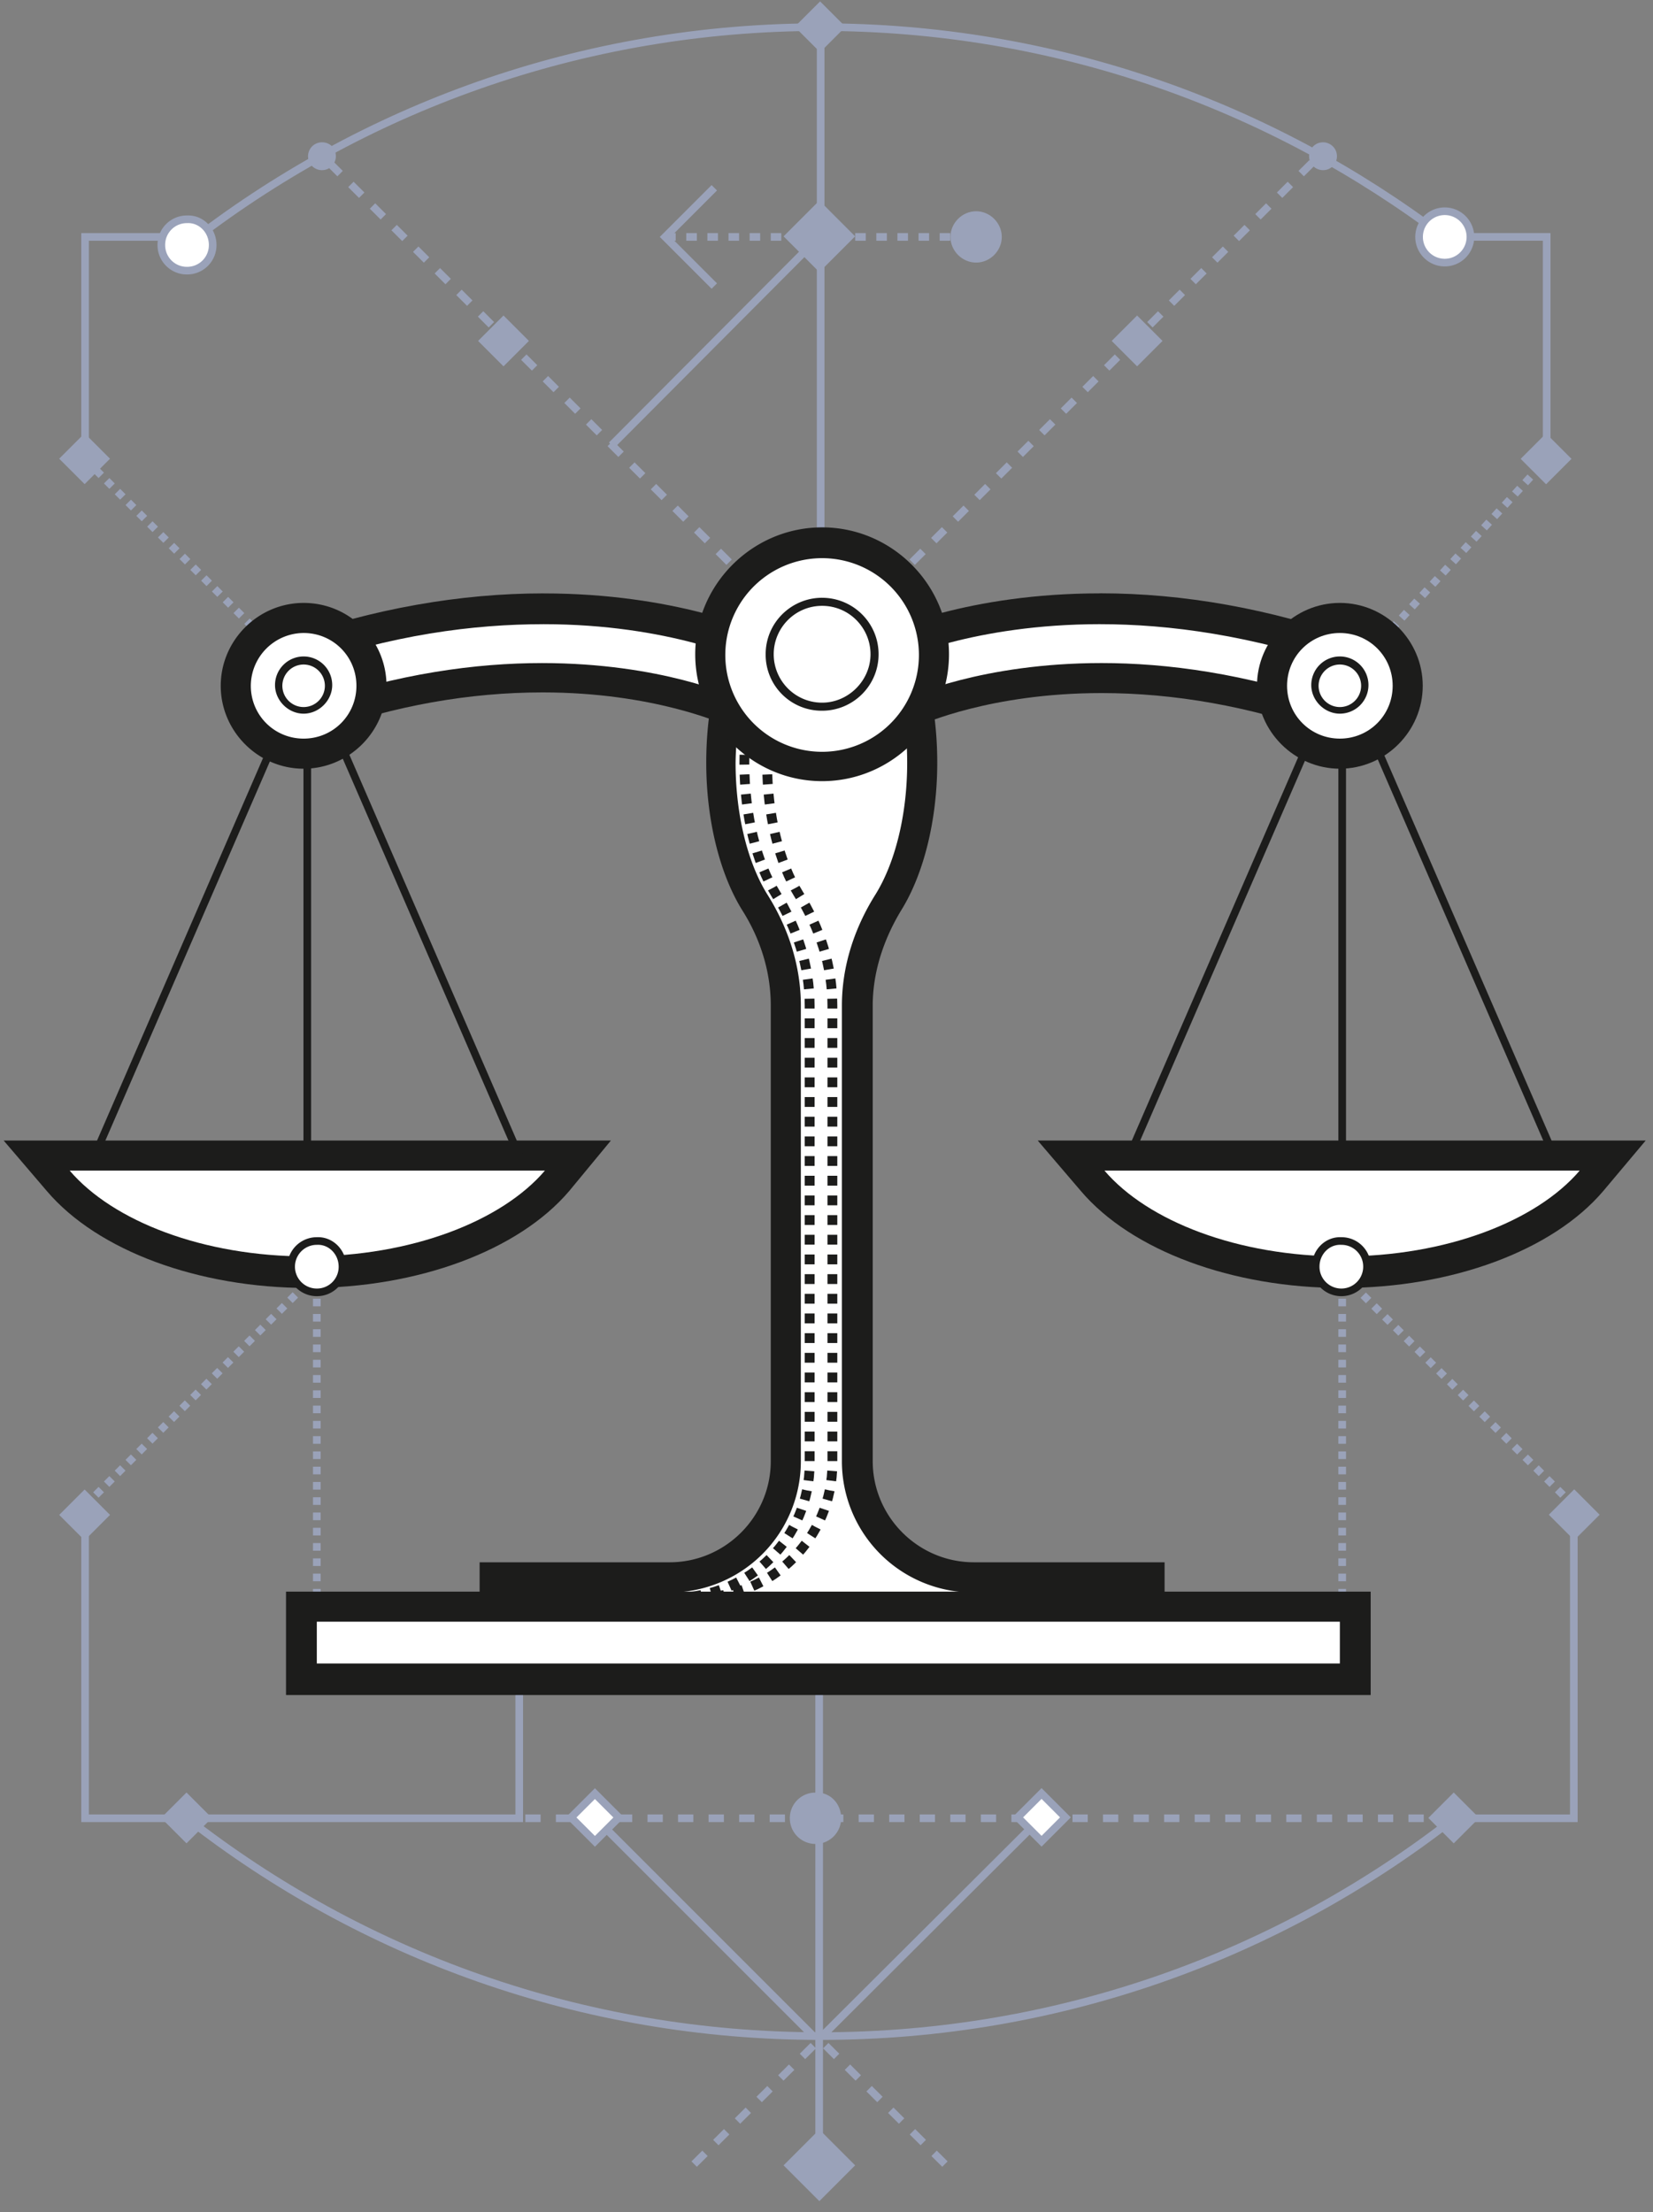 <svg xmlns="http://www.w3.org/2000/svg" xmlns:xlink="http://www.w3.org/1999/xlink" width="142" height="190" xmlns:v="https://vecta.io/nano"><rect width="100%" height="100%" fill="#808080" stroke="none"/><style><![CDATA[.B{fill-rule:nonzero}.C{fill:#fff}.D{stroke-width:.656}.E{stroke:#9aa2b9}.F{fill:#1c1c1b}.G{fill:#9aa2b9}.H{stroke:#1c1c1b}.I{stroke-dasharray:0.656}.J{stroke-dasharray:1.312}]]></style><g fill="none" fill-rule="evenodd"><g class="D E I"><path d="M115.1 58.905l17.766-19.467M7.308 129.34l22.932-22.995"/><path d="M27.216 101.052v41.832"/></g><g class="B"><path d="M26.397 109.242c-9.072 0-17.325-3.024-21.42-7.812L3.15 99.288h46.557l-1.827 2.142c-4.22 4.85-12.41 7.812-21.483 7.812z" class="C"/><path d="M46.81 100.548c-3.717 4.347-11.466 7.37-20.412 7.37s-16.695-3.024-20.412-7.37H46.81m5.67-2.583H.315l3.717 4.347c4.347 5.103 12.978 8.316 22.428 8.316s18.08-3.213 22.428-8.316l3.59-4.347z" class="F"/></g><g class="D"><path d="M26.397 59.346v40.824m-18.522-.315l17.388-40.068m19.593 40.068L27.468 59.787" class="H"/><path d="M70.056 156.177H44.604" class="E J"/></g><g class="B"><path d="M42.525 142.128v-6.615h15.057a9.98 9.98 0 0 0 9.954-9.954V86.436c0-3.024-.945-6.11-2.646-8.883-1.827-2.96-2.898-7.37-2.898-11.97 0-8.883 3.78-15.813 8.63-15.813s8.63 6.93 8.63 15.813c0 4.662-1.07 9.01-2.898 11.97-1.764 2.835-2.646 5.86-2.646 8.883v39.123a9.98 9.98 0 0 0 9.954 9.954H98.72v6.615H42.525z" class="C"/><path d="M70.623 51.03c4.032 0 7.308 6.49 7.308 14.5 0 4.536-1.07 8.63-2.71 11.277-1.827 2.898-2.898 6.174-2.898 9.576v39.123a11.27 11.27 0 0 0 11.277 11.277h13.734v3.97h-53.55v-3.97H57.52a11.27 11.27 0 0 0 11.277-11.277V86.373c0-3.402-1.07-6.678-2.898-9.576-1.638-2.646-2.71-6.74-2.71-11.277.126-8 3.402-14.5 7.434-14.5m0-2.646c-5.67 0-9.954 7.37-9.954 17.136 0 4.85 1.134 9.513 3.087 12.663 1.638 2.583 2.457 5.418 2.457 8.2v39.123c0 4.788-3.906 8.694-8.694 8.694H41.202v9.26h58.842v-9.26h-16.38c-4.788 0-8.694-3.906-8.694-8.694V86.373c0-2.772.882-5.607 2.457-8.2 1.953-3.15 3.087-7.812 3.087-12.663 0-9.765-4.284-17.136-9.89-17.136h0z" class="F"/></g><g stroke-width=".845" stroke-dasharray="0.845" class="H"><use xlink:href="#B"/><use xlink:href="#B" x="1.953"/></g><path d="M7.308 39.06V20.35h8.757" class="D E"/><path d="M5.085 39.4l2.183-2.183L9.45 39.4 7.27 41.584z" class="B G"/><g class="D E"><path d="M16.065 21.042C31.06 9.324 49.96 2.33 70.497 2.33c20.16 0 38.682 6.74 53.55 18.018h8.82v19.09"/><path d="M124.93 156.177H70.497" class="J"/><path d="M16.065 156.177h28.54v-13.67"/><path d="M124.93 156.177c-14.994 11.718-33.894 18.71-54.432 18.71s-39.438-6.993-54.432-18.71"/><path d="M70.37 188.244v-45.738"/></g><path d="M59.85 142.506h21.042" class="D H"/><g class="E D"><path d="M70.497 56.133V2.33"/><path d="M28.287 13.986l42.2 42.147m42.22-42.147l-42.2 42.147" class="J"/><path stroke-dasharray="0.907" d="M57.14 20.35h26.712"/></g><g class="B G"><path d="M72.26 156.177a2.19 2.19 0 1 1-4.41 0 2.19 2.19 0 0 1 2.205-2.205c1.26-.063 2.205.945 2.205 2.205z"/><use xlink:href="#C"/><use xlink:href="#C" x="108.862" y="0.001"/><path d="M67.313 20.3l3.074-3.074L73.46 20.3l-3.074 3.074z"/></g><path d="M61.362 24.57l-4.22-4.22 4.22-4.22" class="D E"/><g class="B"><use xlink:href="#C" x="28.534" y="-13.681" class="F"/><path d="M68.267 2.302L70.45.12l2.183 2.183-2.183 2.183z" class="G"/><path d="M18.27 21.042a2.19 2.19 0 0 1-2.205 2.205 2.19 2.19 0 0 1-2.205-2.205 2.19 2.19 0 0 1 2.205-2.205c1.197-.063 2.205.945 2.205 2.205zm108.045-.692a2.205 2.205 0 1 1-4.41 0 2.205 2.205 0 1 1 4.41 0z" class="C D E"/><g class="G"><use xlink:href="#C" x="27.232" y="-126.864"/><use xlink:href="#C" x="81.662" y="-126.864"/></g></g><g class="D E"><path d="M70.938 175.707l10.395 10.332m-11.466-10.332L59.472 186.04" class="J"/><path d="M70.37 20.35L52.542 38.24"/></g><path d="M86.058 20.35c0 1.197-1.008 2.205-2.205 2.205s-2.205-1.008-2.205-2.205 1.008-2.205 2.205-2.205 2.205 1.008 2.205 2.205z" class="B G"/><path d="M16.065 156.177H7.308v-26.02" class="D E"/><g class="B G"><use xlink:href="#C" x="-8.752" y="-26.027"/><use xlink:href="#C" x="116.794" y="-116.735"/></g><g class="D E"><path d="M70.56 174.95l18.9-18.837"/><path d="M87.424 156.1l2.05-2.05 2.05 2.05-2.05 2.05z" class="B C"/><path d="M69.93 174.95l-18.837-18.837"/><path d="M49.056 156.11l2.05-2.05 2.05 2.05-2.05 2.05z" class="B C"/></g><path d="M114.85 13.42c0 .63-.504 1.197-1.197 1.197-.63 0-1.197-.504-1.197-1.197 0-.63.504-1.197 1.197-1.197.63 0 1.197.504 1.197 1.197zm-85.996 0c0 .63-.504 1.197-1.197 1.197-.63 0-1.197-.504-1.197-1.197 0-.63.504-1.197 1.197-1.197s1.197.504 1.197 1.197z" class="G B"/><g class="D"><path d="M7.308 39.438L23.3 55.44" class="E I"/><path d="M29.42 108.8a2.19 2.19 0 0 1-2.205 2.205 2.19 2.19 0 1 1 0-4.41c1.197-.063 2.205.945 2.205 2.205z" class="B C H"/><g class="E"><path d="M115.3 101.052v41.832" class="I"/><path d="M135.198 130.158v26.02h-10.27"/></g></g><use xlink:href="#C" x="119.212" y="-26.041" class="B G"/><path d="M135.198 129.34l-22.995-22.995" class="D E I"/><g class="B"><path d="M115.3 109.242c-9.072 0-17.325-3.024-21.42-7.812l-1.827-2.142H138.6l-1.9 2.142c-4.158 4.85-12.348 7.812-21.42 7.812z" class="C"/><path d="M135.702 100.548c-3.717 4.347-11.466 7.37-20.412 7.37s-16.695-3.024-20.412-7.37h40.824m5.67-2.583H89.145l3.717 4.347c4.347 5.103 12.978 8.316 22.428 8.316s18.08-3.213 22.428-8.316l3.654-4.347z" class="F"/></g><g class="D H"><path d="M115.3 59.346v40.824m18.45-.315l-17.4-40.068M96.768 99.855l17.388-40.068"/><path d="M113.022 108.8a2.19 2.19 0 1 0 4.41 0 2.19 2.19 0 0 0-2.205-2.205c-1.197-.063-2.205.945-2.205 2.205z" class="B C"/></g><g class="B"><path d="M23.877 56.51l1.26-.44c7.245-2.52 14.5-3.843 21.546-3.843 11.025 0 17.766 3.087 18.522 3.465l1.197.567-2.583 5.292-1.197-.567c-.063 0-6.174-2.835-16.065-2.835-6.426 0-12.978 1.134-19.53 3.465l-1.26.44-1.9-5.544z" class="C"/><path d="M46.683 53.613c10.836 0 17.514 3.15 17.955 3.34l-1.45 2.96c-.126-.063-6.363-2.96-16.632-2.96-5.607 0-12.348.882-19.97 3.528l-1.07-3.087c8.127-2.898 15.246-3.78 21.168-3.78m0-2.646c-7.182 0-14.616 1.323-21.987 3.906l-2.457.882.882 2.457 1.07 3.087.882 2.457 2.457-.882c6.426-2.268 12.79-3.402 19.09-3.402 9.513 0 15.435 2.71 15.498 2.71l2.33 1.134 1.134-2.394 1.45-2.96 1.134-2.394-2.33-1.134c-.82-.252-7.812-3.465-19.152-3.465h0z" class="F"/><circle cx="26.082" cy="58.905" r="5.796" class="C"/><path d="M26.082 54.37c2.52 0 4.536 2.016 4.536 4.536s-2.016 4.536-4.536 4.536-4.536-2.016-4.536-4.536a4.56 4.56 0 0 1 4.536-4.536m0-2.583c-3.906 0-7.12 3.213-7.12 7.12s3.213 7.12 7.12 7.12 7.12-3.213 7.12-7.12-3.15-7.12-7.12-7.12h0z" class="F"/><circle cx="26.082" cy="58.905" r="2.142" class="C"/><path d="M26.082 57.078a1.83 1.83 0 0 1 1.827 1.827 1.83 1.83 0 0 1-1.827 1.827 1.83 1.83 0 0 1-1.827-1.827 1.83 1.83 0 0 1 1.827-1.827m0-.693a2.46 2.46 0 0 0-2.457 2.457c0 1.323 1.134 2.457 2.457 2.457s2.457-1.134 2.457-2.457a2.46 2.46 0 0 0-2.457-2.457h0z" class="F"/><path d="M114.093 61.677c-6.552-2.268-13.104-3.465-19.53-3.465-9.89 0-16.002 2.835-16.065 2.835l-1.197.567-.567-1.197-2.016-4.158 1.197-.567c.756-.378 7.497-3.465 18.522-3.465 7.056 0 14.3 1.26 21.546 3.843l1.26.44-1.953 5.544-1.197-.378z" class="C"/><path d="M94.5 53.613c5.922 0 13.04.945 21.168 3.78l-1.07 3.087c-7.623-2.646-14.364-3.528-19.97-3.528-10.27 0-16.506 2.898-16.632 2.96l-1.45-2.96c.44-.252 7.12-3.34 17.955-3.34m0-2.646h0c-11.34 0-18.333 3.213-19.09 3.59l-2.33 1.134 1.134 2.394 1.45 2.96 1.134 2.33 2.33-1.134c.063 0 5.922-2.71 15.498-2.71 6.237 0 12.663 1.134 19.09 3.402l2.457.882.882-2.457 1.07-3.087.882-2.457-2.457-.882c-7.434-2.646-14.868-3.97-22.05-3.97h0z" class="F"/><path d="M115.1 64.7a5.78 5.78 0 1 1 0-11.592 5.78 5.78 0 1 1 0 11.592z" class="C"/><path d="M115.1 54.37c2.52 0 4.536 2.016 4.536 4.536s-2.016 4.536-4.536 4.536-4.536-2.016-4.536-4.536 2.016-4.536 4.536-4.536m0-2.583c-3.906 0-7.12 3.213-7.12 7.12s3.213 7.12 7.12 7.12 7.12-3.213 7.12-7.12-3.213-7.12-7.12-7.12h0z" class="F"/><path d="M115.1 61.047c-1.197 0-2.142-.945-2.142-2.142s.945-2.142 2.142-2.142 2.142.945 2.142 2.142-.945 2.142-2.142 2.142z" class="C"/><path d="M115.1 57.078a1.83 1.83 0 0 1 1.827 1.827 1.83 1.83 0 0 1-1.827 1.827 1.83 1.83 0 0 1-1.827-1.827 1.83 1.83 0 0 1 1.827-1.827m0-.693a2.46 2.46 0 0 0-2.457 2.457c0 1.323 1.134 2.457 2.457 2.457a2.46 2.46 0 0 0 2.457-2.457 2.46 2.46 0 0 0-2.457-2.457h0z" class="F"/><path d="M70.623 65.772c-5.292 0-9.576-4.284-9.576-9.576s4.284-9.576 9.576-9.576 9.576 4.284 9.576 9.576-4.284 9.576-9.576 9.576z" class="C"/><path d="M70.623 47.943a8.31 8.31 0 1 1 0 16.632 8.31 8.31 0 1 1 0-16.632m0-2.646c-5.985 0-10.9 4.914-10.9 10.9s4.914 10.9 10.9 10.9 10.9-4.914 10.9-10.9-4.914-10.9-10.9-10.9h0z" class="F"/><path d="M70.623 60.732a4.56 4.56 0 0 1-4.536-4.536c0-2.52 2.016-4.536 4.536-4.536a4.56 4.56 0 0 1 4.536 4.536 4.56 4.56 0 0 1-4.536 4.536z" class="C"/><path d="M70.623 52.038c2.33 0 4.158 1.9 4.158 4.158s-1.9 4.158-4.158 4.158c-2.33 0-4.158-1.9-4.158-4.158s1.827-4.158 4.158-4.158m0-.693c-2.646 0-4.85 2.142-4.85 4.85a4.81 4.81 0 0 0 4.851 4.851c2.646 0 4.85-2.142 4.85-4.85s-2.205-4.85-4.85-4.85h0z" class="F"/><path d="M25.893 138.033h90.53v6.174h-90.53z" class="C"/><path d="M115.1 139.293v3.59H27.216v-3.59H115.1m2.646-2.583H24.57v8.883h93.177V136.7z" class="F"/><path d="M67.312 185.988l3.074-3.074 3.074 3.074-3.074 3.074z" class="G"/></g></g><defs ><path id="B" d="M71.253 51.03c-4.032 0-7.308 6.49-7.308 14.5 0 4.536 1.07 8.63 2.71 11.277 1.827 2.898 2.898 6.174 2.898 9.576v39.312c0 6.363-5.166 11.53-11.53 11.53h-.693"/><path id="C" d="M13.838 156.147l2.183-2.183 2.183 2.183-2.183 2.183z"/></defs></svg>